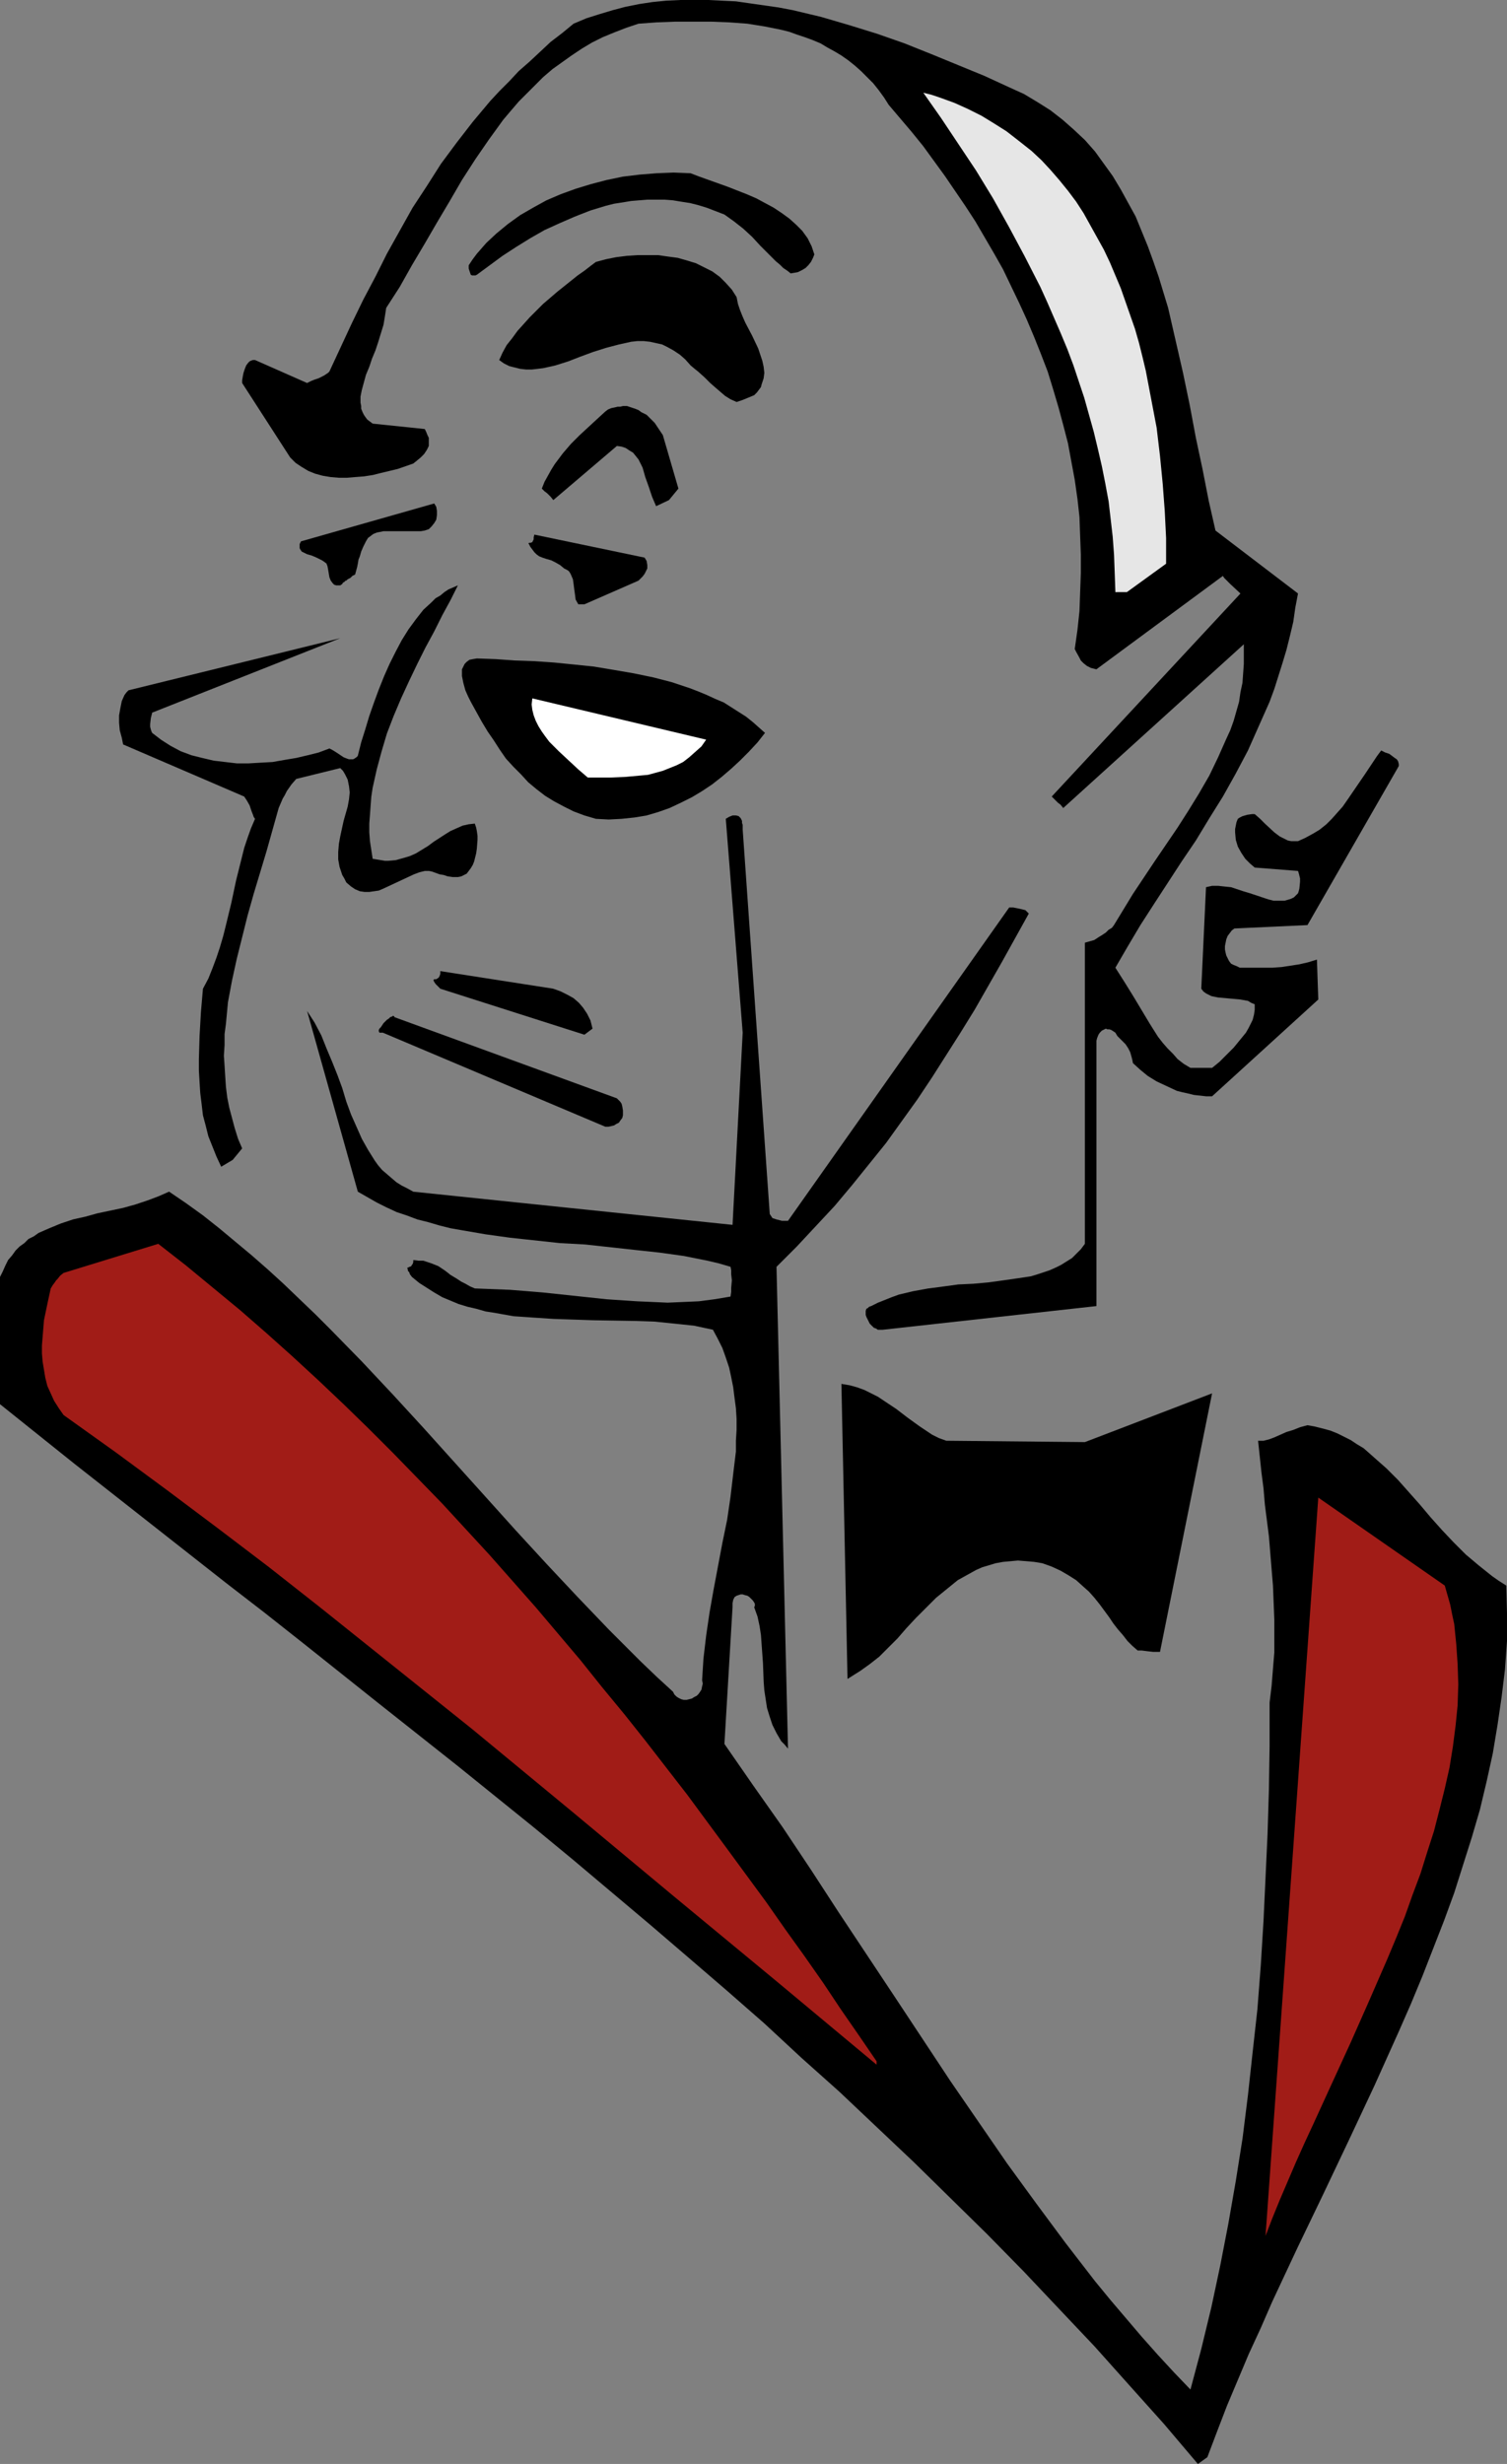 <?xml version="1.0" encoding="UTF-8" standalone="no"?>
<svg
   version="1.0"
   width="95.27mm"
   height="155.668mm"
   id="svg16"
   sodipodi:docname="Man Wearing Spectacles.wmf"
   xmlns:inkscape="http://www.inkscape.org/namespaces/inkscape"
   xmlns:sodipodi="http://sodipodi.sourceforge.net/DTD/sodipodi-0.dtd"
   xmlns="http://www.w3.org/2000/svg"
   xmlns:svg="http://www.w3.org/2000/svg">
  <rect width="100%" height="100%" fill="#808080" stroke="none"/>
  <sodipodi:namedview
     id="namedview16"
     pagecolor="#ffffff"
     bordercolor="#000000"
     borderopacity="0.25"
     inkscape:showpageshadow="2"
     inkscape:pageopacity="0.0"
     inkscape:pagecheckerboard="0"
     inkscape:deskcolor="#d1d1d1"
     inkscape:document-units="mm" />
  <defs
     id="defs1">
    <pattern
       id="WMFhbasepattern"
       patternUnits="userSpaceOnUse"
       width="6"
       height="6"
       x="0"
       y="0" />
  </defs>
  <path
     style="fill:#000000;fill-opacity:1;fill-rule:evenodd;stroke:none"
     d="m 288.481,586.737 2.263,-5.979 2.424,-6.302 2.586,-6.14 2.586,-6.14 2.909,-6.302 2.747,-6.302 5.98,-12.766 6.141,-12.766 3.071,-6.464 3.071,-6.464 6.141,-13.089 5.818,-12.927 2.909,-6.625 2.747,-6.625 2.586,-6.625 2.586,-6.625 2.424,-6.625 2.101,-6.625 2.101,-6.625 1.939,-6.625 1.616,-6.787 1.455,-6.625 1.131,-6.787 0.97,-6.625 0.808,-6.625 0.485,-6.787 v -6.625 l -0.162,-6.625 -1.778,-1.131 -1.616,-1.131 -1.616,-1.293 -1.616,-1.293 -3.071,-2.585 -2.909,-2.909 -2.747,-2.909 -2.747,-3.07 -2.586,-3.07 -2.586,-2.909 -2.586,-2.909 -2.747,-2.747 -2.747,-2.424 -1.455,-1.293 -1.293,-1.131 -1.616,-0.97 -1.455,-0.97 -1.616,-0.808 -1.616,-0.808 -1.616,-0.646 -1.778,-0.485 -1.939,-0.485 -1.778,-0.323 -1.778,0.485 -1.616,0.646 -1.616,0.485 -1.455,0.646 -1.455,0.646 -1.293,0.485 -1.293,0.323 h -1.293 l 0.808,7.595 0.485,3.717 0.323,3.878 0.97,7.595 0.646,7.918 0.323,3.878 0.162,4.04 0.162,4.04 v 3.878 4.04 l -0.323,3.878 -0.323,4.04 -0.485,4.04 v 10.503 l -0.162,10.342 -0.323,10.503 -0.485,10.503 -0.485,10.342 -0.646,10.503 -0.808,10.503 -1.131,10.18 -1.131,10.342 -1.293,10.342 -1.616,10.18 -1.778,10.18 -1.939,10.019 -2.101,9.857 -2.424,10.019 -2.586,9.695 -3.879,-4.04 -3.879,-4.201 -3.879,-4.363 -3.717,-4.363 -3.717,-4.363 -3.717,-4.525 -7.111,-9.211 -6.949,-9.372 -6.949,-9.534 -6.788,-9.857 -6.788,-9.857 -6.626,-10.019 -6.626,-10.019 -13.414,-20.199 -6.626,-10.18 -6.788,-10.18 -6.949,-9.857 -6.949,-10.019 1.939,-32.641 v -0.97 l 0.162,-0.808 0.323,-0.646 0.485,-0.323 0.485,-0.162 0.485,-0.162 h 0.485 l 0.485,0.162 0.646,0.162 0.485,0.323 0.485,0.485 0.323,0.323 0.323,0.485 0.162,0.323 v 0.485 l -0.162,0.323 0.808,2.262 0.485,2.262 0.323,2.101 0.162,2.262 0.162,2.262 0.162,2.262 0.162,4.363 0.162,2.101 0.323,2.101 0.323,2.101 0.646,2.101 0.646,1.939 0.97,1.939 1.131,1.939 0.808,0.808 0.808,0.97 v 0 l -2.747,-115.053 4.848,-4.848 4.525,-4.848 4.525,-4.848 4.202,-5.009 4.04,-5.009 4.04,-5.009 3.717,-5.171 3.717,-5.171 3.556,-5.333 3.394,-5.333 3.394,-5.332 3.394,-5.494 3.232,-5.656 3.232,-5.656 3.232,-5.817 3.232,-5.817 -0.162,-0.162 -0.323,-0.323 -0.323,-0.323 -0.646,-0.162 -0.646,-0.162 -0.808,-0.162 -0.808,-0.162 h -0.97 l -52.848,74.817 h -1.455 l -0.646,-0.162 -0.646,-0.162 -0.485,-0.162 -0.485,-0.162 -0.323,-0.485 -0.323,-0.485 -6.465,-91.784 v -0.485 -0.646 l -0.162,-0.485 v -0.485 l -0.162,-0.323 -0.162,-0.323 -0.485,-0.485 -0.646,-0.162 h -0.808 l -0.808,0.323 -0.808,0.485 4.04,51.063 -2.424,45.892 -76.282,-7.918 -1.455,-0.808 -1.293,-0.646 -1.293,-0.808 -1.131,-0.97 -1.131,-0.97 -1.131,-0.97 -0.97,-1.131 -0.808,-1.131 -1.616,-2.585 -1.455,-2.585 -1.293,-2.909 -1.293,-2.909 -1.131,-3.07 -0.97,-3.232 -1.131,-3.07 -1.293,-3.232 -1.293,-3.07 -1.293,-3.232 -1.616,-3.07 -1.778,-2.747 12.121,43.145 2.263,1.293 2.263,1.293 2.263,1.131 2.424,1.131 2.424,0.808 2.586,0.97 2.586,0.646 2.747,0.808 2.586,0.646 2.747,0.485 5.656,0.97 5.818,0.808 5.98,0.646 5.98,0.646 5.98,0.323 11.798,1.293 5.98,0.646 5.818,0.808 5.656,1.131 2.747,0.646 2.747,0.808 0.162,0.808 v 0.97 l 0.162,1.454 -0.162,1.778 v 0.97 l -0.162,1.131 -3.879,0.646 -3.717,0.485 -3.717,0.162 -3.717,0.162 -3.556,-0.162 -3.717,-0.162 -7.273,-0.485 -7.596,-0.808 -7.596,-0.808 -3.879,-0.323 -4.04,-0.323 -4.202,-0.162 -4.202,-0.162 -1.131,-0.485 -1.131,-0.646 -0.97,-0.485 -0.97,-0.646 -1.616,-0.97 -0.808,-0.646 -0.646,-0.485 -1.455,-0.97 -1.616,-0.646 -0.97,-0.323 -0.97,-0.323 h -1.131 l -1.293,-0.162 v 0.485 l -0.162,0.485 -0.162,0.162 -0.162,0.323 -0.323,0.162 h -0.162 l -0.162,0.162 h -0.162 l -0.162,0.162 0.162,0.323 v 0.323 l 0.323,0.323 0.162,0.485 0.485,0.646 1.778,1.454 1.778,1.131 1.778,1.131 1.939,1.131 1.939,0.808 1.939,0.808 2.101,0.646 2.101,0.485 2.263,0.646 2.101,0.323 4.525,0.808 4.687,0.323 4.848,0.323 4.687,0.162 5.01,0.162 9.697,0.162 4.848,0.162 4.687,0.485 4.687,0.485 4.525,0.97 1.131,2.101 1.131,2.262 0.808,2.262 0.808,2.424 0.485,2.262 0.485,2.424 0.323,2.585 0.323,2.424 0.162,2.585 v 2.585 l -0.162,2.585 v 2.585 l -0.646,5.332 -0.646,5.494 -0.808,5.494 -1.131,5.494 -2.101,11.15 -0.97,5.494 -0.808,5.494 -0.646,5.494 -0.162,2.585 -0.162,2.585 0.162,0.808 -0.162,0.646 -0.162,0.808 -0.323,0.485 -0.323,0.485 -0.485,0.485 -0.646,0.323 -0.485,0.323 -0.646,0.162 -0.646,0.162 h -0.646 l -0.646,-0.162 -0.646,-0.323 -0.485,-0.323 -0.485,-0.485 -0.323,-0.646 -3.879,-3.555 -3.879,-3.717 -7.596,-7.595 -7.434,-7.756 -7.434,-7.918 -7.434,-8.08 -7.273,-8.08 -14.707,-16.321 -7.273,-7.918 -7.434,-7.918 -7.434,-7.595 -3.717,-3.717 -3.717,-3.555 -3.879,-3.717 -3.717,-3.393 -3.879,-3.393 -3.879,-3.232 -3.879,-3.232 -3.879,-3.07 -4.04,-2.909 -4.04,-2.747 -2.586,1.131 -2.586,0.97 -2.909,0.97 -2.909,0.808 -6.141,1.293 -2.909,0.808 -2.909,0.646 -2.909,0.97 -2.747,1.131 -2.586,1.131 -1.131,0.808 -1.293,0.646 -0.97,0.97 -1.131,0.808 -0.97,0.97 -0.808,1.131 -0.97,1.131 -0.646,1.293 -0.646,1.454 L 0,304.922 v 30.379 l 17.778,14.22 18.101,14.22 18.101,14.22 9.212,7.11 9.212,7.272 18.262,14.543 18.586,14.705 18.424,14.866 9.212,7.595 9.212,7.756 9.212,7.756 9.05,7.756 9.212,7.918 9.05,7.918 8.889,8.241 9.05,8.08 8.889,8.403 8.889,8.403 8.727,8.564 8.727,8.564 8.727,8.888 8.404,8.888 8.566,9.049 8.242,9.211 8.404,9.372 8.081,9.534 z"
     id="path1" />
  <path
     style="fill:#a11c17;fill-opacity:1;fill-rule:evenodd;stroke:none"
     d="m 302.38,533.897 1.616,-4.201 1.778,-4.363 1.939,-4.525 1.939,-4.525 2.101,-4.686 2.101,-4.525 4.364,-9.534 4.525,-9.857 4.364,-9.857 4.364,-10.019 2.101,-5.009 2.101,-5.171 1.778,-5.009 1.939,-5.171 1.616,-5.171 1.616,-5.009 1.293,-5.009 1.293,-5.171 1.131,-5.009 0.808,-5.009 0.646,-5.009 0.485,-4.848 0.162,-5.009 -0.162,-4.848 -0.323,-4.686 -0.485,-4.848 -0.485,-2.262 -0.485,-2.424 -0.646,-2.262 -0.646,-2.262 -30.222,-21.007 z"
     id="path2" />
  <path
     style="fill:#a11c17;fill-opacity:1;fill-rule:evenodd;stroke:none"
     d="m 209.452,492.207 -4.202,-6.14 -4.364,-6.302 -4.202,-6.302 -4.525,-6.464 -4.525,-6.302 -4.525,-6.464 -9.374,-12.766 -9.535,-12.927 -10.02,-12.927 -5.01,-6.302 -5.333,-6.464 -5.172,-6.464 -10.667,-12.604 -10.99,-12.443 -5.656,-6.14 -5.656,-6.14 -5.818,-5.979 -5.818,-5.979 -5.98,-5.979 -5.98,-5.817 -6.141,-5.817 -6.141,-5.656 -6.141,-5.494 -6.303,-5.494 -6.465,-5.332 -6.465,-5.333 -6.626,-5.171 -22.626,6.948 -0.808,0.646 -0.646,0.808 -0.323,0.323 -0.323,0.485 -0.485,0.646 -0.485,0.808 -0.808,3.717 -0.808,3.878 -0.323,4.04 -0.162,1.939 v 1.939 l 0.162,1.939 0.323,1.939 0.323,1.939 0.485,1.939 0.808,1.778 0.808,1.778 1.131,1.778 1.131,1.616 12.444,8.888 12.283,9.049 12.283,9.211 12.121,9.211 12.121,9.534 12.121,9.695 12.121,9.695 12.121,9.695 24.08,19.876 24.08,20.037 12.121,10.019 12.121,10.019 24.242,20.199 z"
     id="path3" />
  <path
     style="fill:#000000;fill-opacity:1;fill-rule:evenodd;stroke:none"
     d="m 205.573,398.968 1.131,-0.808 1.131,-0.808 2.263,-1.778 2.101,-2.101 2.263,-2.262 2.101,-2.424 2.263,-2.424 2.424,-2.424 2.424,-2.424 2.586,-2.101 2.586,-2.101 1.455,-0.808 1.455,-0.808 1.455,-0.808 1.455,-0.646 1.616,-0.485 1.616,-0.485 1.778,-0.323 1.778,-0.162 1.778,-0.162 1.939,0.162 1.939,0.162 1.939,0.323 2.263,0.808 2.101,0.97 1.939,1.131 1.778,1.131 1.616,1.454 1.455,1.293 1.293,1.454 1.293,1.616 2.263,3.07 0.97,1.454 1.131,1.454 1.131,1.293 1.131,1.454 1.131,1.131 1.293,1.131 h 0.97 l 1.293,0.162 1.455,0.162 h 1.616 l 12.444,-61.728 -30.383,11.635 -33.131,-0.323 -1.778,-0.646 -1.616,-0.808 -1.455,-0.97 -1.455,-0.97 -2.909,-2.101 -2.747,-2.101 -2.909,-1.939 -1.455,-0.97 -1.616,-0.808 -1.616,-0.808 -1.778,-0.646 -1.778,-0.485 -1.939,-0.323 1.455,70.454 z"
     id="path4" />
  <path
     style="fill:#000000;fill-opacity:1;fill-rule:evenodd;stroke:none"
     d="m 210.906,317.527 51.07,-5.656 v -63.344 l 0.162,-0.646 0.323,-0.808 0.323,-0.485 0.485,-0.485 0.646,-0.323 0.323,-0.162 0.323,0.162 h 0.485 l 0.485,0.162 0.485,0.323 0.485,0.323 0.485,0.808 0.646,0.646 1.293,1.293 0.646,0.97 0.485,0.97 0.323,1.131 0.162,0.646 0.162,0.808 1.778,1.616 1.778,1.454 2.101,1.293 2.424,1.131 2.424,1.131 1.293,0.323 1.455,0.323 1.293,0.323 1.455,0.162 1.455,0.162 h 1.455 l 25.373,-23.108 -0.323,-9.534 -2.101,0.646 -2.101,0.485 -2.101,0.323 -2.101,0.323 -2.263,0.162 h -2.263 -4.525 -0.97 l -0.646,-0.323 -0.808,-0.323 -0.646,-0.323 -0.485,-0.646 -0.323,-0.646 -0.323,-0.646 -0.162,-0.646 -0.162,-0.808 v -0.808 l 0.162,-0.808 0.162,-0.808 0.323,-0.808 0.485,-0.646 0.485,-0.646 0.646,-0.485 17.454,-0.808 21.818,-37.974 v -0.485 l -0.162,-0.646 -0.323,-0.485 -0.485,-0.323 -0.646,-0.485 -0.646,-0.485 -0.97,-0.323 -0.97,-0.485 -0.97,1.293 -0.97,1.454 -1.939,2.909 -2.101,3.07 -2.101,3.07 -1.131,1.616 -1.293,1.454 -1.293,1.454 -1.293,1.293 -1.616,1.293 -1.616,0.97 -1.778,0.97 -1.778,0.808 h -0.808 -0.808 l -0.808,-0.162 -0.646,-0.323 -1.293,-0.646 -1.293,-0.97 -2.263,-2.101 -1.131,-1.131 -1.293,-1.131 h -0.646 l -1.131,0.162 -1.131,0.323 -0.646,0.323 -0.485,0.323 -0.323,0.808 -0.162,0.808 -0.162,0.808 v 0.808 l 0.162,1.778 0.485,1.616 0.808,1.454 0.97,1.454 1.131,1.131 1.131,0.97 10.343,0.808 0.162,0.485 0.162,0.646 0.162,0.646 v 0.808 l -0.162,1.616 -0.162,0.646 -0.162,0.485 -0.485,0.485 -0.485,0.485 -0.646,0.323 -0.485,0.162 -1.131,0.323 h -1.293 -1.293 l -1.293,-0.323 -1.455,-0.485 -1.455,-0.485 -1.455,-0.485 -1.616,-0.485 -1.455,-0.485 -1.455,-0.485 -1.616,-0.162 -1.455,-0.162 h -1.455 l -1.455,0.323 -1.131,24.239 0.485,0.646 0.646,0.485 0.646,0.323 0.646,0.323 0.808,0.162 0.808,0.162 1.778,0.162 1.778,0.162 1.778,0.162 1.778,0.323 0.808,0.485 0.808,0.323 v 1.293 l -0.162,1.131 -0.323,1.293 -0.485,0.97 -0.485,0.97 -0.646,1.131 -1.455,1.778 -1.455,1.778 -1.778,1.778 -1.616,1.616 -1.778,1.454 h -5.172 l -1.616,-0.97 -1.455,-1.131 -1.131,-1.293 -1.293,-1.293 -1.131,-1.293 -1.131,-1.454 -1.939,-3.07 -1.939,-3.232 -1.939,-3.232 -2.101,-3.393 -2.263,-3.555 2.909,-5.009 3.071,-5.171 3.232,-5.009 6.626,-10.18 3.394,-5.009 3.232,-5.333 3.232,-5.171 3.071,-5.494 2.909,-5.494 2.586,-5.817 1.293,-2.909 1.293,-2.909 1.131,-3.07 0.97,-3.07 0.97,-3.07 0.97,-3.232 0.808,-3.232 0.808,-3.393 0.485,-3.393 0.646,-3.393 -19.717,-15.028 -0.808,-3.555 -0.808,-3.555 -1.455,-7.433 -1.616,-7.595 -1.455,-7.756 -1.616,-7.756 -1.778,-7.756 -1.778,-7.756 -1.131,-3.717 -1.131,-3.717 -1.293,-3.717 -1.293,-3.555 -1.455,-3.555 -1.455,-3.555 -1.778,-3.232 -1.778,-3.232 -1.939,-3.232 -2.101,-2.909 -2.101,-2.909 -2.424,-2.747 -2.586,-2.424 -2.747,-2.424 -2.909,-2.262 -3.071,-1.939 -3.232,-1.939 -3.556,-1.616 -5.98,-2.747 -6.303,-2.585 -6.303,-2.585 -6.465,-2.585 -6.465,-2.262 -6.788,-2.101 -6.626,-1.939 -3.394,-0.808 -3.394,-0.808 -3.394,-0.646 -3.394,-0.485 -3.394,-0.485 L 175.836,0.323 172.442,0.162 169.21,0 h -3.394 -3.232 l -3.394,0.162 -3.232,0.323 -3.232,0.485 -3.232,0.646 -3.071,0.808 -3.232,0.97 -3.071,0.97 -3.071,1.293 -2.747,2.262 -2.747,2.101 -2.586,2.424 -2.424,2.262 -2.586,2.262 -2.263,2.424 -2.263,2.262 -2.263,2.424 -4.202,5.009 -3.879,5.009 -3.717,5.009 -3.394,5.333 -3.394,5.171 -3.071,5.494 -3.071,5.494 -2.747,5.494 -2.909,5.494 -2.747,5.656 -5.333,11.473 -0.323,0.323 -0.485,0.323 -0.485,0.323 -0.646,0.323 -0.646,0.323 -0.97,0.323 -0.808,0.323 -0.97,0.485 -12.444,-5.494 h -0.485 l -0.485,0.162 -0.323,0.162 -0.323,0.323 -0.485,0.646 -0.323,0.808 -0.323,0.97 -0.162,0.808 -0.162,0.97 v 0.646 l 11.475,17.775 1.293,1.293 1.455,0.97 1.616,0.97 1.616,0.646 1.778,0.485 1.939,0.323 1.939,0.162 h 1.939 l 1.939,-0.162 2.101,-0.162 2.101,-0.323 1.939,-0.485 4.04,-0.97 3.717,-1.293 0.808,-0.646 0.97,-0.808 0.808,-0.808 0.646,-0.97 0.485,-0.97 v -0.646 -0.646 -0.646 l -0.323,-0.646 -0.323,-0.808 -0.323,-0.646 -12.444,-1.293 -0.646,-0.485 -0.646,-0.485 -0.485,-0.646 -0.323,-0.485 -0.323,-0.646 -0.323,-0.808 v -0.646 l -0.162,-0.808 v -1.454 l 0.323,-1.616 0.485,-1.778 0.485,-1.778 0.808,-1.939 0.646,-1.939 0.808,-1.939 0.646,-1.939 0.646,-2.101 0.646,-2.101 0.323,-1.939 0.323,-2.101 3.232,-5.009 2.909,-5.171 3.071,-5.171 2.909,-5.009 3.071,-5.171 2.909,-5.009 3.232,-5.009 3.232,-4.686 3.394,-4.686 1.778,-2.101 1.939,-2.262 1.939,-1.939 1.939,-1.939 1.939,-1.939 2.263,-1.939 2.263,-1.616 2.263,-1.616 2.424,-1.616 2.424,-1.454 2.586,-1.293 2.747,-1.131 2.909,-1.131 2.909,-0.97 4.364,-0.323 4.364,-0.162 h 4.525 4.202 l 4.202,0.162 4.364,0.323 4.04,0.646 4.04,0.808 1.939,0.485 1.778,0.646 1.939,0.646 1.778,0.646 1.939,0.808 1.616,0.97 1.778,0.97 1.616,0.97 1.616,1.131 1.616,1.293 1.455,1.293 1.455,1.454 1.455,1.454 1.293,1.616 1.293,1.778 1.131,1.778 2.747,3.232 2.747,3.232 2.747,3.393 2.586,3.555 2.586,3.555 2.424,3.555 2.424,3.555 2.424,3.717 2.263,3.878 2.263,3.878 2.101,3.717 1.939,4.04 1.939,4.04 1.778,3.878 1.778,4.201 1.616,4.04 1.616,4.201 1.293,4.201 1.293,4.363 1.131,4.201 1.131,4.363 0.808,4.363 0.808,4.363 0.646,4.525 0.485,4.363 0.162,4.525 0.162,4.363 v 4.525 l -0.162,4.525 -0.162,4.525 -0.485,4.525 -0.646,4.525 0.323,0.646 0.808,1.454 0.323,0.646 0.646,0.646 0.808,0.646 0.97,0.485 0.646,0.162 0.646,0.162 30.222,-22.3 0.323,0.485 0.485,0.485 0.97,0.97 2.424,2.262 -45.09,48.477 0.485,0.485 0.323,0.323 0.646,0.646 0.646,0.485 0.646,0.808 43.151,-39.105 v 2.424 2.262 l -0.162,2.262 -0.162,2.262 -0.485,2.262 -0.323,2.262 -1.293,4.525 -0.808,2.262 -0.97,2.101 -1.939,4.363 -2.101,4.363 -2.424,4.201 -2.586,4.201 -2.586,4.04 -5.495,8.08 -2.586,3.878 -2.586,3.878 -2.263,3.717 -2.263,3.717 -0.485,0.646 -0.808,0.485 -0.646,0.646 -0.97,0.646 -0.808,0.485 -0.97,0.646 -1.131,0.323 -1.131,0.323 v 71.908 l -0.97,1.293 -0.97,0.97 -1.131,1.131 -1.293,0.808 -1.293,0.808 -1.293,0.646 -1.455,0.646 -1.455,0.485 -1.455,0.485 -1.616,0.485 -3.232,0.485 -3.394,0.485 -3.555,0.485 -3.556,0.323 -3.556,0.162 -3.556,0.485 -3.717,0.485 -3.556,0.646 -3.394,0.808 -1.778,0.646 -1.616,0.646 -1.616,0.646 -1.616,0.808 -0.485,0.162 -0.323,0.323 -0.323,0.162 -0.162,0.485 v 0.485 0.485 l 0.162,0.485 0.323,0.646 0.485,0.97 0.485,0.485 0.485,0.485 0.485,0.162 0.485,0.323 h 0.646 z"
     id="path5" />
  <path
     style="fill:#000000;fill-opacity:1;fill-rule:evenodd;stroke:none"
     d="m 55.595,276.967 2.263,-2.747 -0.97,-2.262 -0.808,-2.585 -0.646,-2.424 -0.646,-2.424 -0.485,-2.424 -0.323,-2.585 -0.162,-2.424 -0.162,-2.585 -0.162,-2.424 0.162,-2.585 v -2.585 l 0.323,-2.424 0.485,-5.171 0.97,-5.171 1.131,-5.171 1.293,-5.171 1.293,-5.171 1.455,-5.171 3.071,-10.18 1.455,-5.171 1.455,-5.171 0.485,-1.131 0.485,-1.131 0.485,-0.808 0.485,-0.97 1.131,-1.616 1.131,-1.293 10.505,-2.585 0.646,0.646 0.485,0.808 0.323,0.646 0.323,0.646 0.162,0.808 0.162,0.808 0.162,1.454 -0.162,1.616 -0.323,1.778 -0.97,3.393 -0.808,3.717 -0.323,1.778 -0.162,1.939 v 1.778 l 0.323,1.778 0.323,0.97 0.323,0.97 0.485,0.808 0.485,0.97 1.131,0.97 0.97,0.646 1.131,0.485 1.131,0.162 h 1.131 l 1.131,-0.162 1.131,-0.162 1.131,-0.485 2.424,-1.131 2.424,-1.131 2.424,-1.131 1.293,-0.485 1.293,-0.323 h 0.97 l 0.808,0.162 1.778,0.646 0.97,0.162 0.97,0.323 1.131,0.162 h 1.293 l 0.808,-0.162 0.646,-0.323 0.646,-0.323 0.485,-0.646 0.485,-0.646 0.485,-0.808 0.323,-0.808 0.485,-1.939 0.162,-1.131 0.162,-2.101 v -0.97 l -0.162,-1.131 -0.162,-0.808 -0.323,-0.97 -1.455,0.162 -1.455,0.323 -1.455,0.646 -1.455,0.646 -1.293,0.808 -2.747,1.778 -1.293,0.97 -2.909,1.778 -1.455,0.646 -1.616,0.485 -1.778,0.485 -1.778,0.162 h -0.808 l -0.97,-0.162 -0.97,-0.162 -0.97,-0.162 -0.323,-2.101 -0.323,-2.101 -0.162,-2.101 v -2.101 l 0.162,-2.101 0.162,-2.262 0.162,-2.101 0.323,-2.101 0.97,-4.363 1.131,-4.201 1.293,-4.363 1.616,-4.201 1.778,-4.201 1.939,-4.201 1.939,-4.04 1.939,-3.878 2.101,-3.878 1.939,-3.878 1.939,-3.555 1.778,-3.555 -1.131,0.485 -1.131,0.485 -0.97,0.646 -0.97,0.808 -1.131,0.646 -0.97,0.97 -1.939,1.778 -1.778,2.262 -1.778,2.424 -1.616,2.585 -1.455,2.747 -1.455,2.909 -1.293,2.909 -1.293,3.232 -1.131,3.07 -1.131,3.232 -0.97,3.232 -0.97,3.07 -0.808,3.232 -0.323,0.323 -0.485,0.323 -0.323,0.162 H 83.878 83.393 l -0.485,-0.162 -0.808,-0.323 -0.97,-0.646 -0.97,-0.646 -0.808,-0.485 -0.646,-0.323 -2.586,0.97 -2.586,0.646 -2.747,0.646 -2.909,0.485 -2.747,0.485 -2.909,0.162 -2.747,0.162 h -2.909 l -2.747,-0.323 -2.747,-0.323 -2.747,-0.646 -2.586,-0.646 -2.586,-0.97 -2.424,-1.293 -2.263,-1.454 -2.101,-1.616 -0.162,-0.323 -0.162,-0.485 -0.162,-0.646 v -0.646 l 0.162,-1.454 0.162,-0.646 0.162,-0.646 44.929,-17.775 -50.585,12.443 -0.485,0.485 -0.485,0.646 -0.646,1.454 -0.323,1.616 -0.323,1.778 v 1.778 l 0.162,1.778 0.485,1.778 0.323,1.616 28.929,12.443 0.646,0.97 0.646,1.131 0.485,1.454 0.323,0.808 0.162,0.485 0.323,0.485 -0.97,2.262 -0.808,2.262 -0.808,2.424 -0.646,2.585 -1.293,5.171 -1.131,5.333 -1.293,5.333 -0.646,2.585 -0.808,2.747 -0.808,2.424 -0.97,2.585 -0.97,2.424 -1.293,2.424 -0.485,5.656 -0.323,5.656 -0.162,5.494 v 2.747 l 0.162,2.747 0.162,2.585 0.323,2.585 0.323,2.747 0.646,2.424 0.646,2.585 0.97,2.424 0.97,2.424 1.131,2.424 z"
     id="path6" />
  <path
     style="fill:#000000;fill-opacity:1;fill-rule:evenodd;stroke:none"
     d="m 144.645,269.049 h 0.646 l 0.808,-0.162 0.646,-0.162 0.485,-0.323 0.646,-0.323 0.323,-0.485 0.485,-0.646 0.162,-0.646 v -1.131 l -0.162,-0.97 -0.162,-0.646 -0.323,-0.485 -0.323,-0.323 -0.485,-0.485 -53.171,-19.391 v -0.162 l -0.323,-0.162 -0.162,0.162 -0.485,0.162 -0.323,0.323 -0.485,0.323 -0.808,0.808 -0.646,0.97 -0.323,0.323 -0.162,0.323 v 0.323 l 0.162,0.323 h 0.323 0.485 z"
     id="path7" />
  <path
     style="fill:#000000;fill-opacity:1;fill-rule:evenodd;stroke:none"
     d="m 139.635,247.073 1.939,-1.454 -0.485,-1.939 -0.808,-1.616 -0.97,-1.454 -0.97,-1.131 -1.293,-1.131 -1.455,-0.808 -1.616,-0.808 -1.778,-0.646 -26.99,-4.201 v 0.646 l -0.162,0.485 -0.162,0.323 -0.162,0.162 -0.485,0.323 h -0.485 l -0.162,0.162 v 0 0.162 l 0.162,0.323 0.323,0.485 0.485,0.485 0.646,0.646 z"
     id="path8" />
  <path
     style="fill:#000000;fill-opacity:1;fill-rule:evenodd;stroke:none"
     d="m 142.382,195.525 3.071,0.162 3.071,-0.162 3.071,-0.323 2.909,-0.485 2.747,-0.808 2.747,-0.97 2.747,-1.293 2.586,-1.293 2.424,-1.454 2.424,-1.616 2.263,-1.778 2.263,-1.939 2.101,-1.939 2.101,-2.101 2.101,-2.262 1.778,-2.262 -1.455,-1.293 -1.455,-1.293 -1.616,-1.293 -1.778,-1.131 -1.778,-1.131 -1.778,-1.131 -1.939,-0.808 -2.101,-0.97 -1.939,-0.808 -2.101,-0.808 -4.364,-1.454 -4.364,-1.131 -4.687,-0.97 -4.687,-0.808 -4.848,-0.808 -4.687,-0.485 -4.848,-0.485 -4.687,-0.323 -4.687,-0.162 -4.525,-0.323 -4.525,-0.162 -0.97,0.162 -0.808,0.162 -0.646,0.485 -0.485,0.485 -0.323,0.646 -0.323,0.646 v 0.808 0.808 l 0.323,1.616 0.485,1.778 0.646,1.454 0.323,0.646 0.323,0.646 2.586,4.686 1.455,2.424 1.455,2.101 1.455,2.262 1.455,2.101 1.778,1.939 1.778,1.778 1.778,1.939 1.939,1.616 2.101,1.616 2.101,1.293 2.424,1.293 2.263,1.131 2.586,0.97 z"
     id="path9" />
  <path
     style="fill:#ffffff;fill-opacity:1;fill-rule:evenodd;stroke:none"
     d="m 142.382,185.668 h 3.394 l 3.717,-0.162 3.556,-0.323 1.778,-0.162 1.778,-0.485 1.778,-0.485 1.616,-0.646 1.616,-0.646 1.616,-0.808 1.455,-1.131 1.455,-1.293 1.455,-1.293 1.131,-1.616 -41.535,-9.857 -0.162,1.454 0.162,1.293 0.323,1.293 0.485,1.293 0.646,1.293 0.808,1.293 0.808,1.131 0.97,1.293 2.263,2.262 2.424,2.262 2.263,2.101 2.263,1.939 z"
     id="path10" />
  <path
     style="fill:#000000;fill-opacity:1;fill-rule:evenodd;stroke:none"
     d="m 139.635,144.301 12.929,-5.656 0.485,-0.485 0.485,-0.485 0.485,-0.646 0.323,-0.646 0.323,-0.646 v -0.808 l -0.162,-0.97 -0.485,-0.808 -26.343,-5.494 -0.162,0.646 v 0.485 l -0.162,0.323 -0.162,0.323 -0.323,0.162 h -0.323 l -0.323,0.162 v 0 l 0.162,0.162 0.162,0.323 0.162,0.323 0.485,0.646 0.485,0.646 0.485,0.485 0.646,0.485 0.808,0.323 0.97,0.323 1.131,0.323 0.97,0.485 1.131,0.646 0.97,0.808 0.646,0.323 0.485,0.323 0.323,0.485 0.162,0.323 0.485,1.131 0.162,1.131 0.162,1.293 0.162,1.131 0.162,1.293 0.646,1.131 z"
     id="path11" />
  <path
     style="fill:#e6e6e6;fill-opacity:1;fill-rule:evenodd;stroke:none"
     d="m 269.249,141.392 9.374,-6.787 v -6.14 l -0.323,-6.464 -0.485,-6.464 -0.646,-6.625 -0.808,-6.787 -1.293,-6.787 -1.293,-6.787 -0.808,-3.393 -0.808,-3.232 -0.97,-3.393 -1.131,-3.232 -1.131,-3.232 -1.131,-3.232 -1.293,-3.07 -1.293,-3.07 -1.455,-3.07 -1.616,-2.909 -1.616,-2.909 -1.616,-2.909 -1.778,-2.747 -1.939,-2.585 -2.101,-2.585 -2.101,-2.424 -2.101,-2.262 -2.424,-2.262 -3.071,-2.424 -2.909,-2.262 -3.071,-1.939 -2.909,-1.778 -3.232,-1.616 -3.232,-1.454 -3.556,-1.293 -1.939,-0.646 -1.939,-0.485 4.202,5.979 4.202,6.302 4.202,6.302 4.04,6.625 3.879,6.948 3.717,6.948 3.717,7.272 1.616,3.555 1.616,3.717 1.616,3.717 1.616,3.878 1.455,3.878 1.293,3.878 1.293,3.878 1.131,4.04 1.131,4.04 0.97,4.04 0.97,4.201 0.808,4.04 0.808,4.363 0.485,4.201 0.485,4.201 0.323,4.363 0.162,4.363 0.162,4.525 z"
     id="path12" />
  <path
     style="fill:#000000;fill-opacity:1;fill-rule:evenodd;stroke:none"
     d="m 81.292,139.776 0.485,-0.323 0.162,-0.323 0.323,-0.162 0.162,-0.162 0.162,-0.162 v 0 h 0.162 l 0.323,-0.323 0.323,-0.162 0.323,-0.162 0.485,-0.485 0.646,-0.323 0.485,-1.778 0.162,-0.808 0.162,-0.97 0.323,-0.808 0.323,-1.131 0.485,-1.131 0.646,-1.293 0.485,-0.808 0.646,-0.485 0.646,-0.485 0.808,-0.323 0.808,-0.162 0.808,-0.162 h 1.939 2.101 2.101 1.778 0.97 l 0.97,-0.162 0.485,-0.162 0.485,-0.162 0.646,-0.646 0.646,-0.808 0.485,-0.808 0.162,-1.131 v -0.97 l -0.162,-0.97 -0.485,-0.808 -31.838,9.049 -0.323,0.646 v 0.485 0.485 l 0.162,0.323 0.323,0.485 0.323,0.162 0.97,0.485 1.131,0.323 1.131,0.485 1.293,0.646 0.485,0.323 0.646,0.485 v 0.162 l 0.162,0.323 0.162,0.808 0.162,0.97 0.162,0.97 0.323,0.808 0.485,0.646 0.323,0.323 0.485,0.162 h 0.485 z"
     id="path13" />
  <path
     style="fill:#000000;fill-opacity:1;fill-rule:evenodd;stroke:none"
     d="m 159.836,119.416 2.263,-2.747 -3.717,-12.766 -1.293,-1.939 -0.646,-0.97 -0.97,-0.97 -0.97,-0.97 -1.293,-0.646 -0.646,-0.485 -0.808,-0.323 -0.97,-0.323 -0.97,-0.323 h -0.97 l -0.646,0.162 h -0.646 l -0.646,0.162 -0.808,0.162 -0.808,0.323 -0.646,0.485 -1.939,1.778 -2.101,1.939 -2.101,1.939 -2.101,2.101 -1.939,2.262 -1.939,2.585 -0.808,1.293 -0.808,1.454 -0.808,1.454 -0.646,1.616 0.646,0.646 0.646,0.485 0.808,0.808 0.646,0.808 15.192,-12.927 1.131,0.162 0.97,0.323 0.97,0.646 0.808,0.485 0.646,0.808 0.646,0.808 0.485,0.97 0.485,0.97 0.646,2.262 0.808,2.262 0.808,2.424 0.97,2.262 z"
     id="path14" />
  <path
     style="fill:#000000;fill-opacity:1;fill-rule:evenodd;stroke:none"
     d="m 177.452,95.5 2.747,-1.131 0.646,-0.646 0.485,-0.646 0.485,-0.646 0.162,-0.646 0.485,-1.454 0.162,-1.293 -0.162,-1.454 -0.323,-1.454 -0.485,-1.454 -0.485,-1.454 -1.455,-3.07 -1.616,-3.07 -0.646,-1.454 -0.646,-1.616 -0.485,-1.454 -0.323,-1.616 -1.131,-1.778 -1.455,-1.616 -1.455,-1.454 -1.778,-1.293 -1.939,-0.97 -1.939,-0.97 -2.101,-0.646 -2.263,-0.646 -2.424,-0.323 -2.263,-0.323 h -2.586 -2.424 l -2.424,0.162 -2.586,0.323 -2.424,0.485 -2.424,0.646 -1.293,0.97 -1.455,1.131 -1.616,1.131 -1.616,1.293 -1.616,1.293 -1.616,1.293 -3.394,2.909 -3.232,3.232 -1.455,1.616 -1.455,1.616 -1.293,1.778 -1.293,1.616 -0.97,1.778 -0.808,1.778 1.131,0.808 1.293,0.646 1.293,0.323 1.293,0.323 1.455,0.162 h 1.293 l 1.455,-0.162 1.293,-0.162 1.455,-0.323 1.455,-0.323 3.071,-0.97 2.909,-1.131 3.071,-1.131 3.071,-0.97 3.071,-0.808 1.455,-0.323 1.455,-0.323 1.455,-0.162 h 1.616 l 1.455,0.162 1.455,0.323 1.455,0.323 1.293,0.646 1.455,0.808 1.455,0.97 1.293,1.131 1.293,1.454 0.97,0.808 0.808,0.646 1.616,1.454 1.293,1.293 1.293,1.131 1.131,0.97 1.131,0.97 1.293,0.808 1.455,0.646 z"
     id="path15" />
  <path
     style="fill:#000000;fill-opacity:1;fill-rule:evenodd;stroke:none"
     d="m 113.938,65.606 3.071,-2.262 3.071,-2.262 3.232,-2.101 3.394,-2.101 3.394,-1.939 3.555,-1.616 3.717,-1.616 3.717,-1.454 3.717,-1.131 1.939,-0.485 2.101,-0.323 1.939,-0.323 1.939,-0.162 1.939,-0.162 h 2.101 1.939 l 2.101,0.162 1.939,0.323 2.101,0.323 1.939,0.485 2.101,0.646 2.101,0.808 2.101,0.808 1.131,0.808 1.131,0.808 2.263,1.778 2.101,1.939 1.939,2.101 1.939,1.939 1.778,1.778 0.97,0.808 0.808,0.808 0.97,0.646 0.808,0.646 0.97,-0.162 0.808,-0.162 0.97,-0.485 0.808,-0.485 0.646,-0.646 0.646,-0.808 0.485,-0.97 0.323,-0.808 -0.323,-0.97 -0.323,-0.97 -0.97,-1.939 -1.293,-1.778 -1.455,-1.454 -1.616,-1.454 -1.778,-1.293 -1.939,-1.293 -2.101,-1.131 -2.101,-1.131 -2.263,-0.97 -4.525,-1.778 -4.525,-1.616 -2.263,-0.808 -2.101,-0.808 -4.04,-0.162 -4.04,0.162 -4.04,0.323 -4.04,0.485 -3.879,0.808 -3.717,0.97 -3.717,1.131 -3.556,1.293 -3.394,1.454 -3.232,1.778 -3.071,1.778 -2.909,2.101 -2.747,2.262 -2.424,2.262 -2.263,2.585 -0.97,1.293 -0.97,1.454 v 0.323 0.485 l 0.323,0.97 0.162,0.485 0.323,0.162 h 0.485 0.323 z"
     id="path16" />
</svg>
